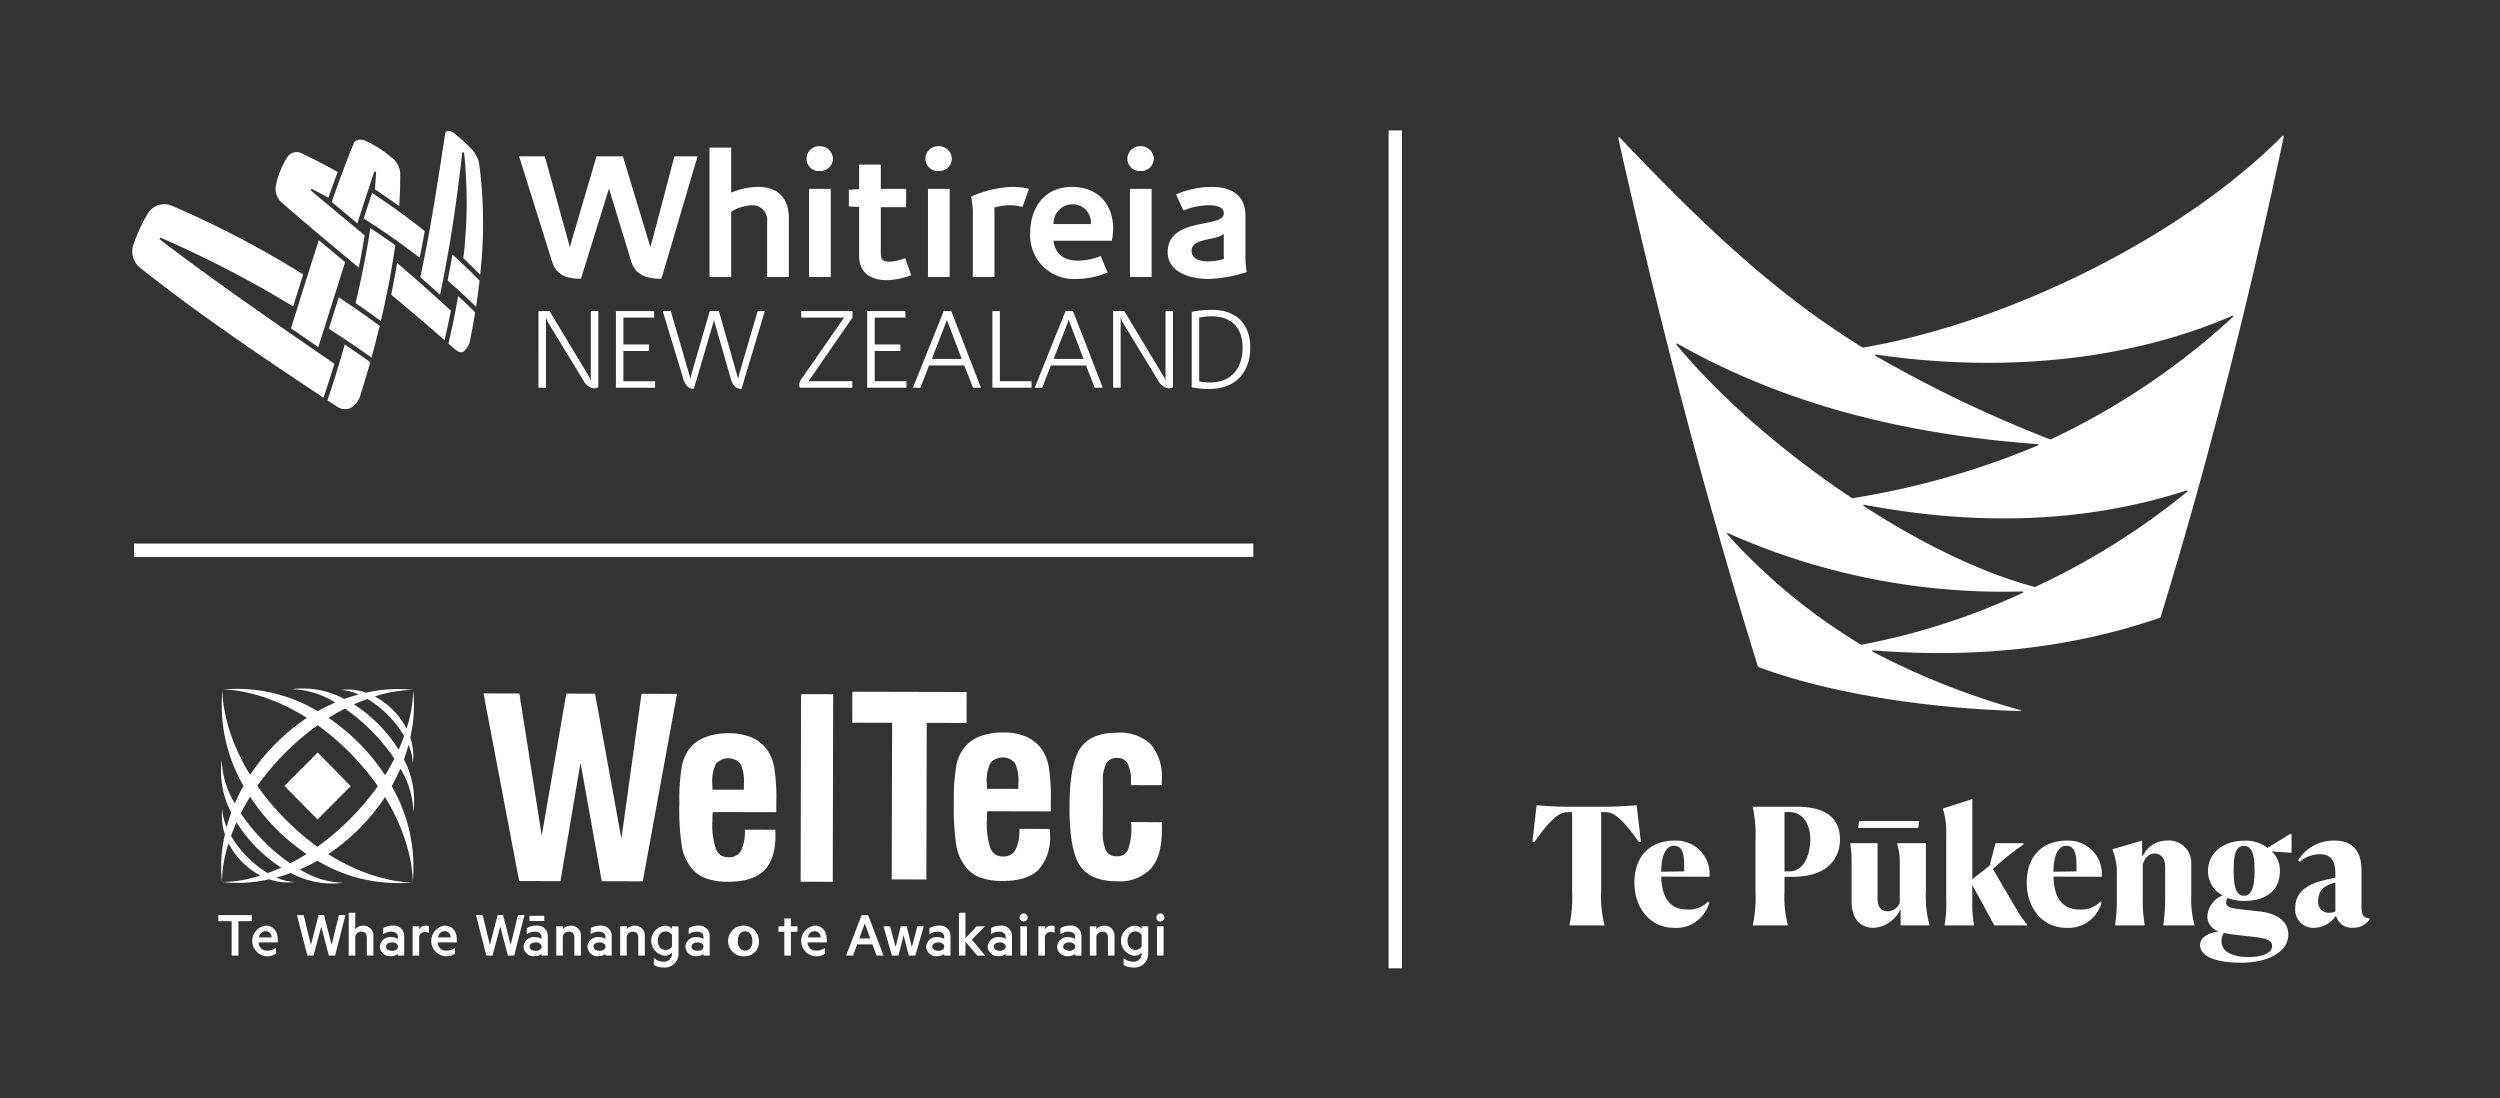 <svg xmlns="http://www.w3.org/2000/svg" viewBox="0 0 337.286 148.201">
  <rect x="0" y="0" width="337.286" height="148.201" fill="#333333" stroke="none"/>
  <g id="Comp_Alt_White" data-name="Comp Alt White">
    <g>
      <path d="M226.283,46.355c15.67,8.851,32.394,12.381,48.64,13.564a.09.09,0,0,1,.03.173,108.991,108.991,0,0,1-25.066,7.129c-9.296-6.171-17.878-13.668-23.719-20.732a.09.09,0,0,1,.115-.135Zm26.795,1.475c16.161,2.385,33.511,1.104,48.086-5.226a.09.09,0,0,1,.095.151,97.512,97.512,0,0,1-24.619,16.54,172.206,172.206,0,0,1-23.623-11.297.09.09,0,0,1,.06-.167Zm42.034,18.489a97.296,97.296,0,0,1-20.565,12.88c-7.326-1.958-15.296-5.876-23.12-10.937a.09.09,0,0,1,.065-.165c11.81,2.223,27.254,3.326,43.533-1.933a.09.09,0,0,1,.088.154Zm-22.194,13.65a91.868,91.868,0,0,1-21.813,7.02A79.069,79.069,0,0,1,233.03,72.078a.09.09,0,0,1,.102-.144,91.2,91.2,0,0,0,39.745,7.862.09.09,0,0,1,.04.172ZM237.181,89.975c8.552,3.193,21.186,5.546,35.429,5.96a.058.058,0,0,0,.018-.114A101.64,101.64,0,0,1,252.625,87.91a.089.089,0,0,1,.049-.167c9.63.758,23.792.785,38.803-4.426,5.987-19.457,11.684-41.459,16.629-64.861a.114.114,0,0,0-.192-.105c-13.596,13.725-37.22,25.256-56.599,28.552-11.534-7.115-21.16-16.086-32.788-28.354a.115.115,0,0,0-.197.103c5.309,23.718,11.444,47.469,18.852,71.323Z" fill="#fff"/>
      <path d="M315.075,122.992a2.881,2.881,0,0,1-.919.153,1.432,1.432,0,0,1-1.401-1.597c0-1.357.788-2.122,2.319-2.473v3.917Zm4.595.875c-.788,0-1.072-.416-1.072-1.597v-4.901c0-2.604-1.269-3.96-3.632-3.96a5.659,5.659,0,0,0-4.923,2.647l.218.219a4.148,4.148,0,0,1,2.713-1.028c1.575,0,2.1.963,2.1,2.691v.481c-2.494.503-5.415,1.116-5.415,4.136a2.444,2.444,0,0,0,2.505,2.626,3.599,3.599,0,0,0,2.998-1.663,2.152,2.152,0,0,0,2.319,1.641,2.554,2.554,0,0,0,2.21-1.116l-.022-.175Z" fill="#fff"/>
      <path d="M227.224,117.566l-3.107.044c0-1.991.569-3.501,1.707-3.501.853,0,1.4.547,1.4,2.626v.831Zm-1.269-4.157c-3.304,0-5.449,2.057-5.449,5.689,0,3.282,2.035,6.083,5.361,6.083a4.608,4.608,0,0,0,4.748-3.457l-.175-.087a3.539,3.539,0,0,1-2.757,1.072c-1.926,0-3.457-1.006-3.567-4.442l6.52.022a4.503,4.503,0,0,0-4.682-4.879Z" fill="#fff"/>
      <path d="M221.381,113.584l-.569-4.945c-1.269.087-2.647.197-4.048.197h-5.448c-1.488,0-2.735-.11-4.004-.197l-.569,4.945h.289c2.341-3.348,3.474-3.983,4.349-4.004l.722-.022v10.678a17.998,17.998,0,0,1-.35,4.508v.109h4.704v-.109a15.181,15.181,0,0,1-.438-4.508V109.557l.722.022c.875.022,2.008.656,4.35,4.004Z" fill="#fff"/>
      <polygon points="258.801 111.701 258.933 110.761 250.815 110.761 250.684 111.701 258.801 111.701 258.801 111.701" fill="#fff"/>
      <path d="M259.83,113.758h-3.873v.109a8.101,8.101,0,0,1,.35,2.626v5.295a1.798,1.798,0,0,1-1.597,1.16c-.984,0-1.4-.7-1.4-1.597v-7.593h-3.676v.131a15.914,15.914,0,0,1,.175,2.626v5.186c0,2.101,1.05,3.479,2.954,3.479a4.232,4.232,0,0,0,3.589-2.429l.066.022v2.079h3.873v-.109a14.94,14.94,0,0,1-.46-4.442v-6.542Z" fill="#fff"/>
      <path d="M280.147,117.566l-3.107.044c0-1.991.569-3.501,1.707-3.501.853,0,1.401.547,1.401,2.626v.831Zm-1.269-4.157c-3.304,0-5.448,2.057-5.448,5.689,0,3.282,2.035,6.083,5.361,6.083a4.608,4.608,0,0,0,4.748-3.457l-.175-.087a3.539,3.539,0,0,1-2.757,1.072c-1.926,0-3.457-1.006-3.567-4.442l6.52.022a4.503,4.503,0,0,0-4.683-4.879Z" fill="#fff"/>
      <path d="M295.633,116.45a2.997,2.997,0,0,0-3.282-3.041,3.531,3.531,0,0,0-3.26,2.1l-.087-.022v-2.079l-3.982,1.16v.109a8.368,8.368,0,0,1,.569,3.413v2.91a25.196,25.196,0,0,1-.219,3.742v.109h3.96v-.109a22.354,22.354,0,0,1-.241-3.742v-4.398c.219-.656.7-1.444,1.532-1.444,1.028,0,1.488.788,1.488,1.729v4.135a25.08,25.08,0,0,1-.241,3.72v.109h4.179v-.109a13.193,13.193,0,0,1-.416-3.764V116.45Z" fill="#fff"/>
      <path d="M303.363,129.118c-2.144,0-3.654-.7-3.654-2.144a2.093,2.093,0,0,1,.328-1.116,13.407,13.407,0,0,0,1.554.263l1.948.219c2.056.241,2.997.394,2.997,1.313s-1.335,1.466-3.173,1.466Zm-.634-14.988c1.05,0,1.444,1.028,1.444,3.325,0,2.341-.438,3.392-1.422,3.392-1.007,0-1.4-1.05-1.4-3.392,0-2.297.328-3.325,1.379-3.325Zm2.144,8.84-2.538-.284c-1.488-.175-1.991-.306-1.991-.941a.917.917,0,0,1,.197-.591,6.409,6.409,0,0,0,2.21.394c3.041,0,4.836-1.466,4.836-4.026a3.485,3.485,0,0,0-1.094-2.648l2.582.175h.088V112.511l-.131-.044-3.107,1.926a4.798,4.798,0,0,0-3.195-.963c-2.823,0-4.836,1.707-4.836,4.026a3.655,3.655,0,0,0,1.969,3.348,3.234,3.234,0,0,0-2.057,2.779,2.103,2.103,0,0,0,1.554,2.079c-1.291.153-2.538.744-2.538,1.816,0,1.597,2.21,2.407,5.536,2.407,3.567,0,6.367-1.422,6.367-3.807,0-1.947-1.816-2.888-3.851-3.107Z" fill="#fff"/>
      <path d="M268.873,117.237l.765-.678a31.062,31.062,0,0,1,3.348-2.604v-.197h-3.764l-.788,3.019-2.341,1.838V107.807l-3.96,1.269v.11a9.84,9.84,0,0,1,.438,3.413v8.818a15.04,15.04,0,0,1-.219,3.326v.109h3.96v-.109a16.712,16.712,0,0,1-.219-3.326v-2.013l2.976,5.448h4.376v-.197a14.43,14.43,0,0,1-1.488-2.144l-3.085-5.273Z" fill="#fff"/>
      <path d="M241.389,117.566h-.634v-7.986c.263-.022.437-.022.656-.022,1.772,0,2.822,1.554,2.822,3.676,0,2.035-.831,4.332-2.844,4.332Zm.985-8.73h-5.886v.109a17.997,17.997,0,0,1,.35,4.508v6.783a17.997,17.997,0,0,1-.35,4.508v.109h4.704v-.109a15.181,15.181,0,0,1-.437-4.508v-1.947h1.181c4.376,0,6.301-2.254,6.301-5.054,0-2.538-1.51-4.398-5.864-4.398Z" fill="#fff"/>
    </g>
    <g>
      <path d="M137.526,111.826l4.102.01c-.001.087.006.212.016.377s.015.285.015.362a6.479,6.479,0,0,1-1.549,4.773q-1.544,1.517-4.881,1.506a8.464,8.464,0,0,1-2.947-.453,4.47,4.47,0,0,1-1.951-1.385,6.501,6.501,0,0,1-1.281-2.779,32.358,32.358,0,0,1-.36-6.031,25.975,25.975,0,0,1,.339-4.96,5.709,5.709,0,0,1,1.112-2.447,4.994,4.994,0,0,1,2.127-1.479,8.7,8.7,0,0,1,3.119-.497,7.668,7.668,0,0,1,3.005.543,5.076,5.076,0,0,1,2.088,1.621,6.116,6.116,0,0,1,.997,2.397,25.025,25.025,0,0,1,.291,4.638l-.003,1.446-8.567-.02a4.389,4.389,0,0,0-.043.458c-.005.156-.008.407-.009.758a9.997,9.997,0,0,0,.49,3.798,1.719,1.719,0,0,0,1.68,1.087,1.797,1.797,0,0,0,1.681-.872,5.854,5.854,0,0,0,.529-2.852m-4.37-5.399,4.236.01.002-.807a5.392,5.392,0,0,0-.467-2.694,2.191,2.191,0,0,0-3.308.019,5.272,5.272,0,0,0-.493,2.664c.023.362.031.631.031.807" fill="#fff"/>
      <path d="M156.728,110.934c.013.131.019.273.025.422.006.146.007.36.007.647q-.009,3.532-1.504,5.215a5.847,5.847,0,0,1-4.62,1.673q-3.547-.008-4.954-2.133-1.404-2.121-1.391-7.889.015-5.752,1.428-7.884,1.416-2.133,4.963-2.126a6.065,6.065,0,0,1,4.59,1.571,6.807,6.807,0,0,1,1.469,4.832l-.001.675-4.165-.01.001-.426a5.179,5.179,0,0,0-.436-2.482,1.527,1.527,0,0,0-1.43-.761,1.575,1.575,0,0,0-1.459.739,5.02,5.02,0,0,0-.454,2.463l-.015,6.556a6.147,6.147,0,0,0,.419,2.729,1.509,1.509,0,0,0,1.444.775,1.562,1.562,0,0,0,1.543-.884,8.584,8.584,0,0,0,.439-3.318l.001-.41Z" fill="#fff"/>
      <path d="M41.404,96.852c-6.35-4.021-11.393-3.821-11.393-3.821s-.222,5.086,3.735,11.513a27.631,27.631,0,0,1,7.657-7.692m13.445,1.452A17.281,17.281,0,0,0,55.74,93.09a16.875,16.875,0,0,0-5.175.875,9.767,9.767,0,0,1,2.471,1.84,9.891,9.891,0,0,1,1.813,2.499m-1.068,2.843c.286-.642.53-1.26.739-1.848a14.477,14.477,0,0,0-4.94-5.007c-.583.208-1.196.452-1.835.738a19.398,19.398,0,0,1,6.036,6.117m-1.829,3.439c.474-.764.89-1.508,1.254-2.228a25.807,25.807,0,0,0-6.664-6.755c-.716.363-1.455.78-2.213,1.256a27.7,27.7,0,0,1,7.623,7.727m-9.126,9.658a35.298,35.298,0,0,0,8.148-8.184,35.37,35.37,0,0,0-8.11-8.222,35.337,35.337,0,0,0-8.147,8.183,35.366,35.366,0,0,0,8.109,8.223m-3.677,2.232c.715-.364,1.455-.778,2.212-1.254a27.658,27.658,0,0,1-7.621-7.727c-.475.763-.891,1.507-1.255,2.227a24.525,24.525,0,0,0,3.023,3.69,24.223,24.223,0,0,0,3.641,3.064m-3.037,1.313c.582-.207,1.196-.451,1.834-.737a19.361,19.361,0,0,1-6.035-6.119c-.287.643-.53,1.26-.738,1.849a14.421,14.421,0,0,0,4.939,5.008m-6.161,1.203a16.879,16.879,0,0,0,5.175-.875,9.742,9.742,0,0,1-2.47-1.841,9.891,9.891,0,0,1-1.813-2.502,17.33,17.33,0,0,0-.892,5.218m21.995-11.454a27.241,27.241,0,0,1-3.452,4.23,26.956,26.956,0,0,1-4.207,3.462c6.35,4.023,11.394,3.823,11.394,3.823s.221-5.088-3.736-11.515M55.74,93.09a18.918,18.918,0,0,1-.395,6.416,7.463,7.463,0,0,1,.353,3.451,6.691,6.691,0,0,0-.591-2.461c-.167.63-.369,1.286-.613,1.962a11.966,11.966,0,0,1,1.281,7.136A11.856,11.856,0,0,0,54.01,103.69a23.841,23.841,0,0,1-1.168,2.373,21.692,21.692,0,0,1,2.84,12.989,21.164,21.164,0,0,1-12.858-2.926,23.855,23.855,0,0,1-2.359,1.169,11.599,11.599,0,0,0,5.843,1.808,11.685,11.685,0,0,1-7.066-1.325c-.671.243-1.321.443-1.947.608a6.544,6.544,0,0,0,2.436.607,7.233,7.233,0,0,1-3.416-.371,18.413,18.413,0,0,1-6.363.369,18.905,18.905,0,0,1,.395-6.419,7.464,7.464,0,0,1-.351-3.448,6.704,6.704,0,0,0,.589,2.46c.168-.63.369-1.287.613-1.963a11.99,11.99,0,0,1-1.28-7.134,11.857,11.857,0,0,0,1.764,5.903,24.206,24.206,0,0,1,1.169-2.372,21.685,21.685,0,0,1-2.838-12.987,21.163,21.163,0,0,1,12.857,2.923,24.076,24.076,0,0,1,2.356-1.169,11.597,11.597,0,0,0-5.842-1.807A11.702,11.702,0,0,1,46.45,94.303c.669-.243,1.322-.443,1.946-.609a6.566,6.566,0,0,0-2.434-.606,7.264,7.264,0,0,1,3.416.37A18.39,18.39,0,0,1,55.74,93.09M38.37,106.031l4.486-4.506,4.466,4.527-4.487,4.506Z" fill="#fff"/>
      <polygon points="70.044 118.867 65.234 93.552 70.071 93.563 73.089 112.746 76.405 93.578 80.28 93.587 83.835 113.149 86.55 93.602 91.338 93.613 86.721 118.905 81.183 118.892 78.321 102.901 75.614 118.879 70.044 118.867" fill="#fff"/>
      <rect x="97.561" y="104.144" width="25.303" height="4.332" transform="translate(3.646 216.275) rotate(-89.867)" fill="#fff"/>
      <path d="M100.493,111.933l4.102.009c0,.087.005.213.016.377.01.165.015.286.015.362q-.007,3.253-1.548,4.773-1.544,1.517-4.882,1.506a8.406,8.406,0,0,1-2.945-.453,4.471,4.471,0,0,1-1.953-1.384,6.447,6.447,0,0,1-1.279-2.779,32.189,32.189,0,0,1-.361-6.031,26.245,26.245,0,0,1,.338-4.961,5.698,5.698,0,0,1,1.112-2.446,4.975,4.975,0,0,1,2.127-1.479,8.69,8.69,0,0,1,3.12-.498,7.654,7.654,0,0,1,3.006.544,5.077,5.077,0,0,1,2.087,1.62,6.103,6.103,0,0,1,.998,2.397,25.357,25.357,0,0,1,.291,4.638l-.003,1.446-8.566-.019a4.148,4.148,0,0,0-.044.457c-.006.157-.01.407-.01.758a10.057,10.057,0,0,0,.49,3.799,1.721,1.721,0,0,0,1.68,1.087,1.799,1.799,0,0,0,1.681-.872,5.859,5.859,0,0,0,.529-2.852m-4.37-5.4,4.236.01.002-.806a5.394,5.394,0,0,0-.468-2.695,2.191,2.191,0,0,0-3.306.019,5.275,5.275,0,0,0-.494,2.665c.022.362.032.631.031.807" fill="#fff"/>
      <polygon points="120.309 118.642 120.357 97.512 114.983 97.499 114.994 93.326 130.413 93.363 130.403 97.535 125.03 97.523 124.981 118.653 120.309 118.642" fill="#fff"/>
      <polygon points="29.451 123.459 33.969 123.459 33.969 124.278 32.169 124.278 32.169 128.926 31.252 128.926 31.252 124.278 29.451 124.278 29.451 123.459" fill="#fff"/>
      <path d="M34.888,127.145A1.115,1.115,0,0,0,36.096,128.25a1.78,1.78,0,0,0,1.121-.365v.784a2.014,2.014,0,0,1-1.244.347,2.077,2.077,0,0,1-.141-4.131c1.085,0,1.649.784,1.649,1.941v.321Zm.052-.677h1.704a.79.79,0,0,0-.804-.837.919.919,0,0,0-.9.837" fill="#fff"/>
      <polygon points="43.72 123.459 44.744 127.484 45.724 123.459 46.606 123.459 45.211 128.926 44.365 128.926 43.341 125.017 42.299 128.926 41.462 128.926 40.067 123.459 40.967 123.459 41.946 127.484 42.979 123.459 43.72 123.459" fill="#fff"/>
      <path d="M47.047,123.138H47.93v2.209a1.413,1.413,0,0,1,1.059-.463,1.324,1.324,0,0,1,1.385,1.469v2.573h-.883v-2.422c0-.49-.238-.81-.74-.81a.831.831,0,0,0-.821.632v2.6H47.047Z" fill="#fff"/>
      <path d="M53.683,126.397c0-.445-.353-.703-.9-.703a1.879,1.879,0,0,0-1.085.347v-.819a2.296,2.296,0,0,1,1.244-.339,1.396,1.396,0,0,1,1.589,1.452v2.591H53.683v-.223a1.534,1.534,0,0,1-.962.294,1.329,1.329,0,0,1-1.465-1.292,1.376,1.376,0,0,1,1.527-1.273,1.783,1.783,0,0,1,.9.241Zm0,1.149a.837.837,0,0,0-.794-.401c-.397,0-.812.169-.812.561,0,.401.415.57.812.57a.837.837,0,0,0,.794-.401Z" fill="#fff"/>
      <path d="M57.857,125.872a.968.968,0,0,0-.521-.133.764.764,0,0,0-.785.632v2.556H55.669V124.972h.883v.41a.98.98,0,0,1,.874-.499,1.088,1.088,0,0,1,.432.071Z" fill="#fff"/>
      <path d="M59.04,127.145a1.115,1.115,0,0,0,1.208,1.104,1.779,1.779,0,0,0,1.121-.365v.784a2.013,2.013,0,0,1-1.245.347,2.077,2.077,0,0,1-.14-4.131c1.085,0,1.65.784,1.65,1.941v.321Zm.052-.677h1.704a.79.79,0,0,0-.804-.837.919.919,0,0,0-.9.837" fill="#fff"/>
      <polygon points="67.873 123.459 68.896 127.484 69.876 123.459 70.759 123.459 69.364 128.926 68.517 128.926 67.493 125.017 66.451 128.926 65.614 128.926 64.219 123.459 65.12 123.459 66.098 127.484 67.131 123.459 67.873 123.459" fill="#fff"/>
      <path d="M73.061,126.397c0-.445-.353-.703-.9-.703a1.879,1.879,0,0,0-1.085.347v-.819a2.296,2.296,0,0,1,1.244-.339,1.396,1.396,0,0,1,1.589,1.452v2.591h-.847v-.223a1.535,1.535,0,0,1-.962.294,1.329,1.329,0,0,1-1.465-1.292,1.375,1.375,0,0,1,1.527-1.273,1.787,1.787,0,0,1,.9.241Zm-1.624-2.84h1.985v.703H71.437Zm1.624,3.989a.837.837,0,0,0-.794-.401c-.397,0-.812.169-.812.561,0,.401.415.57.812.57a.837.837,0,0,0,.794-.401Z" fill="#fff"/>
      <path d="M75.047,124.972H75.93v.374a1.411,1.411,0,0,1,1.059-.463,1.323,1.323,0,0,1,1.385,1.469v2.573h-.883v-2.421c0-.49-.238-.81-.74-.81a.831.831,0,0,0-.821.632v2.6h-.883Z" fill="#fff"/>
      <path d="M81.683,126.397c0-.445-.353-.703-.9-.703a1.878,1.878,0,0,0-1.085.347v-.819a2.298,2.298,0,0,1,1.244-.339,1.396,1.396,0,0,1,1.589,1.452v2.591h-.847v-.223a1.534,1.534,0,0,1-.961.294,1.33,1.33,0,0,1-1.466-1.292,1.376,1.376,0,0,1,1.527-1.273,1.784,1.784,0,0,1,.9.241Zm0,1.149a.837.837,0,0,0-.794-.401c-.397,0-.812.169-.812.561,0,.401.415.57.812.57a.837.837,0,0,0,.794-.401Z" fill="#fff"/>
      <path d="M83.668,124.972h.883v.374a1.413,1.413,0,0,1,1.059-.463,1.324,1.324,0,0,1,1.385,1.469v2.573h-.883v-2.421c0-.49-.238-.81-.74-.81a.831.831,0,0,0-.821.632v2.6h-.883Z" fill="#fff"/>
      <path d="M90.657,128.534a1.319,1.319,0,0,1-.989.41,2.044,2.044,0,0,1,0-4.06,1.319,1.319,0,0,1,.989.409v-.321H91.54v3.624a1.849,1.849,0,0,1-2.012,1.932,2.464,2.464,0,0,1-1.306-.339v-.944a1.818,1.818,0,0,0,1.306.499,1.041,1.041,0,0,0,1.13-1.086Zm0-2.395a.968.968,0,0,0-.838-.471c-.68,0-1.068.525-1.068,1.246s.388,1.247,1.068,1.247a.968.968,0,0,0,.838-.471Z" fill="#fff"/>
      <path d="M94.902,126.397c0-.445-.353-.703-.9-.703a1.879,1.879,0,0,0-1.085.347v-.819a2.296,2.296,0,0,1,1.244-.339,1.396,1.396,0,0,1,1.589,1.452v2.591h-.847v-.223a1.535,1.535,0,0,1-.962.294,1.329,1.329,0,0,1-1.465-1.292,1.375,1.375,0,0,1,1.527-1.273,1.787,1.787,0,0,1,.9.241Zm0,1.149a.837.837,0,0,0-.794-.401c-.397,0-.812.169-.812.561,0,.401.414.57.812.57a.837.837,0,0,0,.794-.401Z" fill="#fff"/>
      <path d="M100.523,129.015a2.077,2.077,0,1,1,1.862-2.066,1.886,1.886,0,0,1-1.862,2.066m0-3.366c-.635,0-.98.552-.98,1.3s.344,1.3.98,1.3.98-.552.98-1.3-.344-1.3-.98-1.3" fill="#fff"/>
      <polygon points="106.7 128.926 105.818 128.926 105.818 125.712 105.024 125.712 105.024 124.973 105.818 124.973 105.818 123.913 106.7 123.913 106.7 124.973 107.583 124.973 107.583 125.712 106.7 125.712 106.7 128.926" fill="#fff"/>
      <path d="M108.951,127.145a1.115,1.115,0,0,0,1.208,1.104,1.78,1.78,0,0,0,1.121-.365v.784a2.015,2.015,0,0,1-1.245.347,2.077,2.077,0,0,1-.14-4.131c1.085,0,1.649.784,1.649,1.941v.321Zm.052-.677h1.704a.79.79,0,0,0-.804-.837.919.919,0,0,0-.9.837" fill="#fff"/>
      <path d="M117.121,123.459l2.082,5.468h-.935l-.556-1.514h-2.074l-.556,1.514h-.926l2.082-5.468Zm-1.191,3.152h1.483l-.741-2.021Z" fill="#fff"/>
      <polygon points="123.016 127.777 123.775 124.972 124.631 124.972 123.492 128.926 122.611 128.926 121.913 126.175 121.216 128.926 120.333 128.926 119.195 124.972 120.078 124.972 120.836 127.777 121.525 124.972 122.327 124.972 123.016 127.777" fill="#fff"/>
      <path d="M127.385,126.397c0-.445-.353-.703-.901-.703a1.878,1.878,0,0,0-1.085.347v-.819a2.302,2.302,0,0,1,1.245-.339,1.396,1.396,0,0,1,1.589,1.452v2.591h-.847v-.223a1.537,1.537,0,0,1-.962.294,1.329,1.329,0,0,1-1.465-1.292,1.375,1.375,0,0,1,1.526-1.273,1.79,1.79,0,0,1,.901.241Zm0,1.149a.839.839,0,0,0-.794-.401c-.397,0-.812.169-.812.561,0,.401.415.57.812.57a.839.839,0,0,0,.794-.401Z" fill="#fff"/>
      <polygon points="132.909 128.926 131.841 128.926 130.253 127.03 130.253 128.926 129.37 128.926 129.37 123.139 130.253 123.139 130.253 126.575 131.77 124.973 132.873 124.973 131.117 126.771 132.909 128.926" fill="#fff"/>
      <path d="M135.679,126.397c0-.445-.353-.703-.9-.703a1.878,1.878,0,0,0-1.085.347v-.819a2.296,2.296,0,0,1,1.244-.339,1.396,1.396,0,0,1,1.589,1.452v2.591h-.847v-.223a1.534,1.534,0,0,1-.961.294,1.329,1.329,0,0,1-1.466-1.292,1.375,1.375,0,0,1,1.527-1.273,1.786,1.786,0,0,1,.9.241Zm0,1.149a.837.837,0,0,0-.794-.401c-.397,0-.812.169-.812.561,0,.401.415.57.812.57a.837.837,0,0,0,.794-.401Z" fill="#fff"/>
      <path d="M138.106,124.323a.543.543,0,1,1,.547-.543.55.55,0,0,1-.547.543m.442,4.604h-.883v-3.953h.883Z" fill="#fff"/>
      <path d="M142.28,125.872a.967.967,0,0,0-.52-.133.766.766,0,0,0-.786.632v2.556h-.883V124.972h.883v.41a.982.982,0,0,1,.874-.499,1.089,1.089,0,0,1,.433.071Z" fill="#fff"/>
      <path d="M145.051,126.397c0-.445-.353-.703-.9-.703a1.878,1.878,0,0,0-1.085.347v-.819a2.296,2.296,0,0,1,1.244-.339,1.396,1.396,0,0,1,1.589,1.452v2.591h-.847v-.223a1.535,1.535,0,0,1-.962.294,1.329,1.329,0,0,1-1.465-1.292,1.375,1.375,0,0,1,1.527-1.273,1.786,1.786,0,0,1,.9.241Zm0,1.149a.837.837,0,0,0-.794-.401c-.397,0-.812.169-.812.561,0,.401.415.57.812.57a.837.837,0,0,0,.794-.401Z" fill="#fff"/>
      <path d="M147.036,124.972h.883v.374a1.413,1.413,0,0,1,1.059-.463,1.324,1.324,0,0,1,1.385,1.469v2.573h-.883v-2.421c0-.49-.238-.81-.74-.81a.832.832,0,0,0-.821.632v2.6h-.883Z" fill="#fff"/>
      <path d="M154.025,128.534a1.318,1.318,0,0,1-.989.41,2.044,2.044,0,0,1,0-4.06,1.317,1.317,0,0,1,.989.409v-.321h.883v3.624a1.849,1.849,0,0,1-2.012,1.932,2.458,2.458,0,0,1-1.305-.339v-.944a1.816,1.816,0,0,0,1.305.499,1.041,1.041,0,0,0,1.13-1.086Zm0-2.395a.967.967,0,0,0-.838-.471c-.679,0-1.067.525-1.067,1.246s.388,1.247,1.067,1.247a.967.967,0,0,0,.838-.471Z" fill="#fff"/>
      <path d="M156.541,124.323a.543.543,0,1,1,.547-.543.55.55,0,0,1-.547.543m.441,4.604h-.883v-3.953h.883Z" fill="#fff"/>
    </g>
    <g>
      <path d="M94.11,21.092H90.986L88.064,32.203c-.098.356-.222.717-.294,1.072H87.724L84.039,21.092H80.478L77.21,32.203c-.098.356-.222.717-.294,1.072H76.865L73.5,21.092H70.036L74.479,35.275c.608,1.954,2.118,2.33,3.901,2.33l3.778-12.173,3.005,9.844c.583,1.933,2.242,2.33,4.072,2.33L94.11,21.092m12.318,16.281V29.42c0-2.639-1.438-4.206-4.169-4.206a9.295,9.295,0,0,0-3.608.783V19.911H95.723V37.373H98.65V28.57a5.769,5.769,0,0,1,2.804-.876A1.986,1.986,0,0,1,103.5,29.858v7.514Zm5.947-15.961a1.748,1.748,0,0,0-1.804-1.69,1.691,1.691,0,0,0-1.757,1.69,1.646,1.646,0,0,0,1.757,1.66A1.7,1.7,0,0,0,112.375,21.411Zm-3.221,15.961h2.928V25.477h-2.928ZM122.93,37.13l-.804-2.309a6.729,6.729,0,0,1-2.17.484c-.732,0-1.124-.288-1.124-1.025v-6.329h3.417V25.478h-3.417V22.21H115.905v3.308l-1.386.077v2.257l1.386.072v6.566c0,2.304,1.541,3.308,3.757,3.308A10.12,10.12,0,0,0,122.93,37.13Zm5.489-15.719a1.749,1.749,0,0,0-1.809-1.69,1.687,1.687,0,0,0-1.752,1.69,1.641,1.641,0,0,0,1.752,1.66A1.702,1.702,0,0,0,128.418,21.411Zm-3.221,15.961h2.926V25.477h-2.926Zm13.627-11.895a9.161,9.161,0,0,0-2.242-.263,14.915,14.915,0,0,0-5.561,1.309,13.704,13.704,0,0,1,.222,1.788v9.06H134.17V28.235a2.157,2.157,0,0,0-.026-.232,7.561,7.561,0,0,1,2.196-.309,6.394,6.394,0,0,1,1.608.232Zm11.359,5.422c0-3.304-2.02-5.685-5.535-5.685-3.731,0-5.659,2.788-5.659,6.236a5.878,5.878,0,0,0,6.246,6.185,10.967,10.967,0,0,0,4.195-.881l-.928-2.211a8.533,8.533,0,0,1-3.098.619c-1.804,0-3.072-.861-3.268-2.686h7.88A12.889,12.889,0,0,0,150.183,30.899Zm-3.02-.665h-5.025a2.574,2.574,0,0,1,2.536-2.669A2.432,2.432,0,0,1,147.163,30.235Zm8.504-8.823a1.748,1.748,0,0,0-1.804-1.69,1.692,1.692,0,0,0-1.758,1.69,1.646,1.646,0,0,0,1.758,1.66A1.7,1.7,0,0,0,155.667,21.411Zm-3.221,15.961h2.926V25.477h-2.926Zm15.755-.665a12.821,12.821,0,0,1-.17-1.5V29.09c0-2.763-1.953-3.876-4.561-3.876a12.507,12.507,0,0,0-4.808,1.015l1,2.175a9.208,9.208,0,0,1,3.391-.711c.737,0,2.051.093,2.051,1.087,0,2.072-7.566.428-7.566,5.231,0,2.783,3.128,3.623,5.468,3.623A18.357,18.357,0,0,0,168.201,36.708Zm-3.051-1.789a6.928,6.928,0,0,1-2.123.34c-1.046,0-2.263-.216-2.263-1.453,0-1.716,3.34-1.33,4.34-2.258V34.466A3.562,3.562,0,0,0,165.15,34.919Z" fill="#fff" fill-rule="evenodd"/>
      <path d="M80.72,52.246V41.965H79.71v9.313h-.031a3.62,3.62,0,0,0-.242-.521l-5.293-8.792h-1.5V52.313h1.015V42.939h.046a2.84,2.84,0,0,0,.211.531l4.839,7.932a1.8,1.8,0,0,0,1.407.99,1.483,1.483,0,0,0,.557-.144m7.664.067v-.881H84.106V47.355h3.463v-.881H84.106V42.851H88.25v-.886H83.096V52.313Zm14.802-10.349h-.969L99.753,50.391a4.807,4.807,0,0,0-.139.665h-.041l-2.587-9.091H95.759l-2.443,8.416a4.064,4.064,0,0,0-.139.675h-.031l-2.649-9.091H89.409L92.208,51.18c.376,1.247,1.134,1.288,1.392,1.288l2.644-8.957A1.932,1.932,0,0,0,96.32,43.15c.015,0,.031.186.093.361L98.619,51.18c.366,1.247,1.103,1.288,1.422,1.288Zm11.823.886v-.886h-6.911v.886h5.777L108.2,51.025a1.415,1.415,0,0,0-.361.881,1.236,1.236,0,0,0,.077.407h7.076v-.881h-5.911Zm7.287,9.462v-.881h-4.283V47.355h3.463v-.881h-3.463V42.851h4.144v-.886h-5.159V52.313Zm10.05,0-4.01-10.349h-1.01l-4.159,10.349h1.015l1.16-3.005h4.752l1.18,3.005Zm-2.587-3.886h-4.04l1.912-4.927.118-.34Zm9.416,3.886v-.881h-4.278V41.965h-1.01V52.313Zm9.602,0-4.01-10.349h-1.01l-4.159,10.349h1.015l1.165-3.005h4.747l1.175,3.005Zm-2.587-3.886h-4.035l1.907-4.927.119-.34Zm12.065,3.819V41.965h-1.01v9.313h-.031a3.62,3.62,0,0,0-.242-.521l-5.293-8.792h-1.5V52.313h1.015V42.939h.046a2.834,2.834,0,0,0,.211.531l4.84,7.932a1.792,1.792,0,0,0,1.407.99A1.484,1.484,0,0,0,158.254,52.246Zm10.421-5.365c0-3.267-1.969-5.081-5.19-5.081a14.043,14.043,0,0,0-2.706.268V52.246a11.429,11.429,0,0,0,2.371.232C166.613,52.478,168.675,50.314,168.675,46.881Zm-1.031,0c0,2.773-1.5,4.716-4.386,4.716a7.09,7.09,0,0,1-1.469-.144V42.851a7.795,7.795,0,0,1,1.696-.175C166.144,42.676,167.644,44.232,167.644,46.881Z" fill="#fff" fill-rule="evenodd"/>
      <g>
        <path d="M44.366,44.346l1.339-4.248c1.87,1.249,3.719,2.53,5.524,3.872q-.517,2.143-1.105,4.273l-.376-.268c-1.764-1.253-3.565-2.454-5.382-3.629" fill="#fff"/>
        <path d="M43.644,53.658C35.191,48.039,26.732,42.357,18.779,36.029a2.866,2.866,0,0,1-.7-3.242,21.558,21.558,0,0,1,1.889-4.019,2.606,2.606,0,0,1,3.011-1.095A130.598,130.598,0,0,1,40.9,37.024l-1.355,4.319a148.238,148.238,0,0,0-17.909-9.291l-.125.215c7.683,5.858,15.656,11.328,23.603,16.816q-.695,2.3-1.47,4.576" fill="#fff"/>
        <path d="M60.063,18.02h0a.397.397,0,0,1,.44-.361,1.276,1.276,0,0,1,.707.266,23.132,23.132,0,0,1,2.221,1.998,4.082,4.082,0,0,1,1.214,2.152l.012.094a61.39,61.39,0,0,1,.125,14.897c-.739-.761-1.5-1.502-2.27-2.226a64.397,64.397,0,0,0,.099-14.281l-.246.003c-.707,6.45-1.665,12.851-2.993,19.201l-2.667-2.376c1.389-6.416,2.358-12.883,3.359-19.366m4.041,24.116-.114.714q-.244,1.435-.534,2.86a2.607,2.607,0,0,1-.912,1.71c-.38.217-.777.046-1.189-.31L60.5,46.358c.337-1.399.634-2.797.904-4.201l.245-1.321.154-.895c.79.719,1.552,1.442,2.302,2.196" fill="#fff"/>
        <path d="M51.381,43.315h0q-1.684-1.244-3.41-2.426c.793-3.34,1.484-6.714,1.989-10.111q1.704,1.115,3.365,2.3c-.474,3.443-1.162,6.863-1.944,10.236m-2.738,9.943h0a2.983,2.983,0,0,1-1.385,1.816,1.975,1.975,0,0,1-1.925-.315l-1.159-.748c.854-2.484,1.619-4.998,2.335-7.524.996.666,1.99,1.346,2.967,2.039l.474.341q-.604,2.142-1.268,4.264ZM43.017,32.407h0l3.538,2.958C45.35,39.19,44.159,43.017,42.936,46.836l-3.68-2.544c1.25-3.956,2.472-7.933,3.761-11.885m4.73-13.131c.226-.481,1.027-.54,1.56-.28a14.961,14.961,0,0,1,3.524,2.263,2.884,2.884,0,0,1,1.16,2.032c.016,1.565-.031,3.043-.129,4.52q-1.615-1.164-3.284-2.261c.068-.787.125-1.575.167-2.365l-.241-.046q-1.17,3.491-2.292,7l-3.462-2.886c.938-2.687,1.923-5.347,2.996-7.976" fill="#fff"/>
        <path d="M64.701,37.859h0c-.183,1.571-.392,2.99-.474,3.542-.717-.718-1.446-1.407-2.187-2.081l-.167-.155q-.738-.665-1.489-1.317.356-1.745.657-3.506c1.258,1.133,2.485,2.3,3.66,3.518M52.778,39.752h0c.294-1.418.565-2.841.803-4.272,2.452,2.109,4.871,4.245,7.248,6.434-.261,1.346-.538,2.666-.851,3.983-2.373-2.08-4.78-4.12-7.199-6.145M37.941,27.277h0a2.551,2.551,0,0,1-.7-2.374,11.655,11.655,0,0,1,1.552-3.75,1.487,1.487,0,0,1,1.775-.528c1.698.791,3.359,1.658,4.99,2.582q-.644,1.723-1.252,3.462-1.119-.612-2.259-1.193l-.134.21q3.644,3.034,7.285,6.075c-.235,1.455-.503,2.905-.793,4.349-3.509-2.917-7.018-5.836-10.464-8.833m11.125,2.205,1.123-3.453q3.676,2.415,7.118,5.151-.326,1.799-.686,3.593-3.655-2.82-7.555-5.292" fill="#fff"/>
      </g>
    </g>
    <rect x="18.078" y="73.334" width="151.015" height="1.809" fill="#fff"/>
    <rect x="187.34" y="17.594" width="1.809" height="113.041" fill="#fff"/>
  </g>
</svg>
